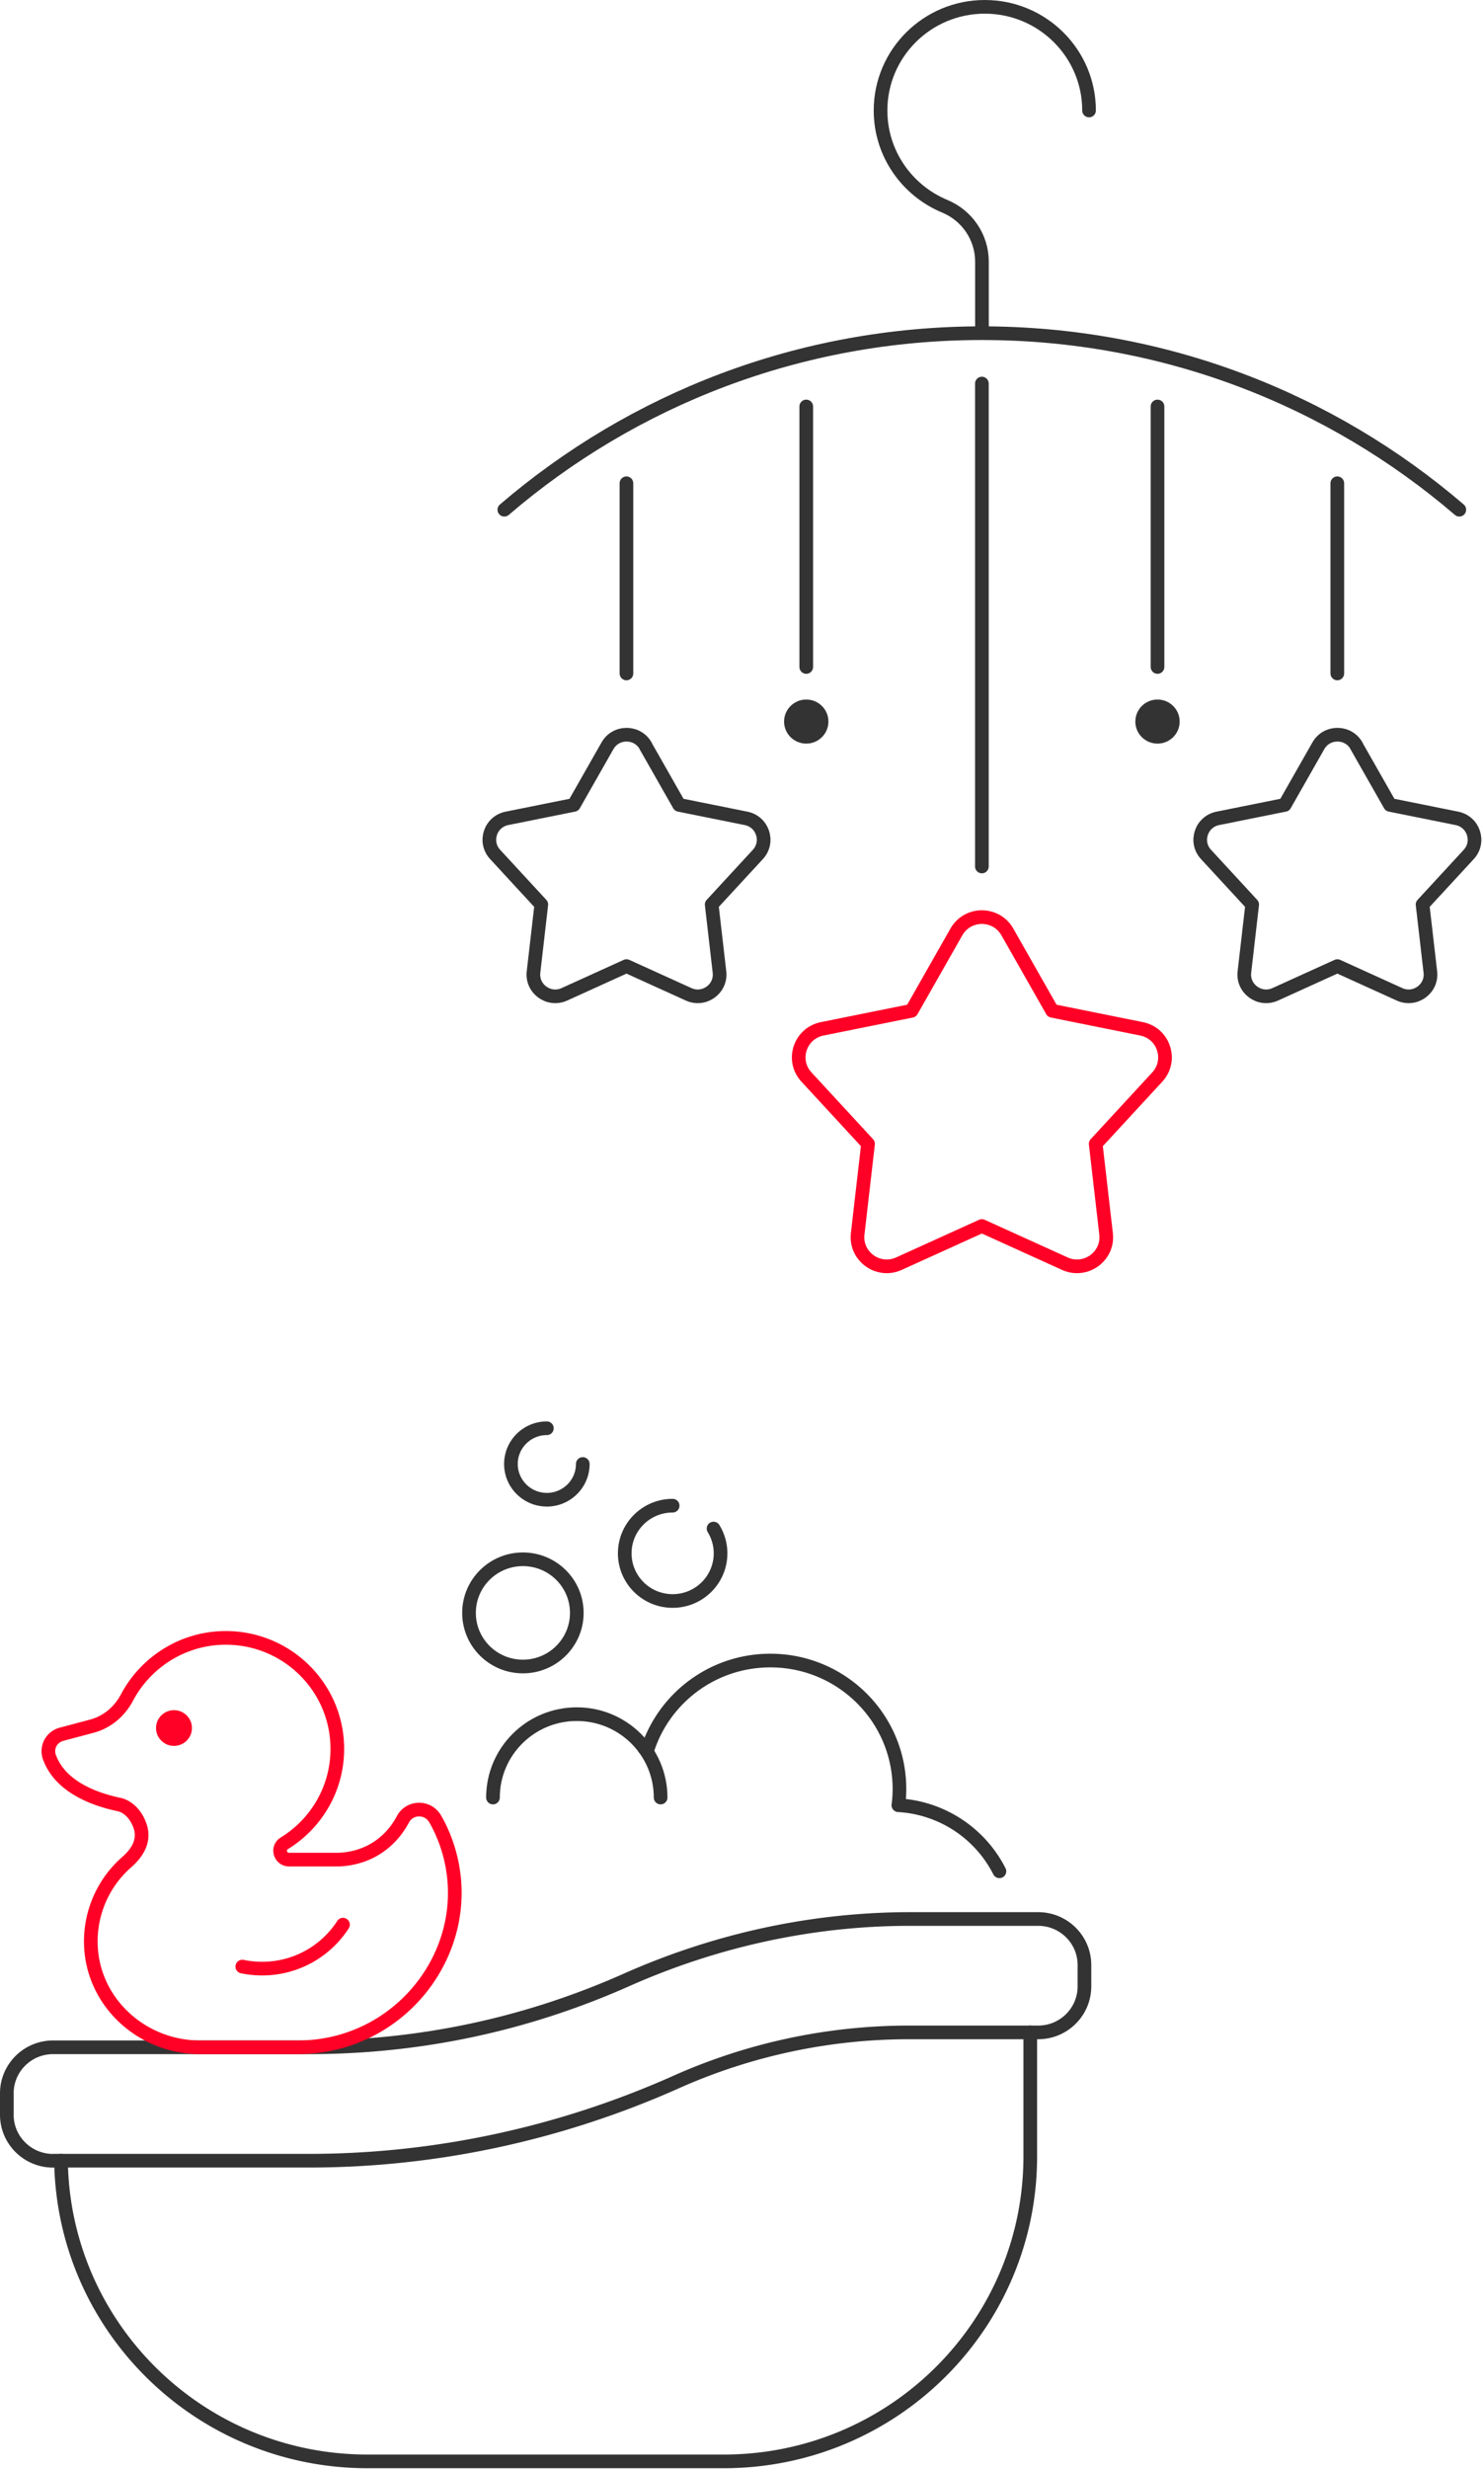 <svg xmlns="http://www.w3.org/2000/svg" width="163" height="271" fill="none" viewBox="0 0 163 271"><path stroke="#333" stroke-linecap="round" stroke-linejoin="round" stroke-width="1.5" d="M109.775 205.373a13.3 13.3 0 0 0-11.1-7.25 13 13 0 0 0 .118-1.784c0-7.78-6.346-14.094-14.178-14.094-6.313 0-11.66 4.098-13.494 9.766-.119-.059-.244-.111-.362-.163m42.403 31.207v13.611c0 18.486-15.073 33.469-33.67 33.469H40.364c-18.439 0-33.413-14.728-33.663-32.999"/><path stroke="#333" stroke-linecap="round" stroke-linejoin="round" stroke-width="1.5" d="M5.827 237.136h28.119c13.889 0 27.606-2.974 40.278-8.616a62.8 62.8 0 0 1 25.72-5.465h14.085c2.808 0 5.084-2.261 5.084-5.053v-2.34c0-2.791-2.276-5.053-5.084-5.053H99.95c-10.745 0-21.346 2.334-31.157 6.694-11.035 4.903-22.754 7.387-34.84 7.387H5.833c-2.808 0-5.083 2.262-5.083 5.053v2.347c0 2.791 2.275 5.053 5.083 5.053zm51.609-54.238c-3.27 0-5.919-2.634-5.919-5.883s2.65-5.883 5.918-5.883c3.27 0 5.919 2.634 5.919 5.883s-2.65 5.883-5.919 5.883m20.939-15.139c.487.791.77 1.725.77 2.719 0 2.889-2.355 5.23-5.261 5.23s-5.261-2.341-5.261-5.23 2.354-5.23 5.26-5.23m-9.87-4.576c0 2.164-1.77 3.922-3.946 3.922s-3.946-1.758-3.946-3.922 1.77-3.922 3.946-3.922"/><path stroke="#ff0026" stroke-linecap="round" stroke-linejoin="round" stroke-width="1.5" d="M37.674 211.23a10.55 10.55 0 0 1-8.877 4.824c-.75 0-1.48-.078-2.184-.222"/><ellipse cx="1.973" cy="1.961" fill="#ff0026" rx="1.973" ry="1.961" transform="matrix(-1 0 0 1 21.083 187.69)"/><path stroke="#ff0026" stroke-linecap="round" stroke-linejoin="round" stroke-width="1.5" d="m6.747 190.337 3.34-.889c1.684-.444 3.052-1.614 3.86-3.144 1.987-3.752 5.887-6.367 10.378-6.537 6.984-.262 12.725 5.288 12.725 12.172 0 4.38-2.328 8.224-5.827 10.368-.828.51-.447 1.784.526 1.784h5.511c3.531-.17 5.82-2.203 6.99-4.412.744-1.406 2.73-1.445 3.538-.072.441.758.81 1.556 1.118 2.373 4.097 11.028-4.353 22.71-16.177 22.71H21.958c-6.346 0-11.765-4.91-11.976-11.218a11.55 11.55 0 0 1 3.94-9.106c1.183-1.046 2.071-2.412 1.407-4.118-.645-1.661-1.815-2.105-2.177-2.184-3.636-.758-6.688-2.386-7.72-5.21a1.91 1.91 0 0 1 1.302-2.51z"/><path stroke="#333" stroke-linecap="round" stroke-linejoin="round" stroke-width="1.5" d="M54.148 197.28c0-5.053 4.123-9.152 9.206-9.152s9.207 4.099 9.207 9.152"/><ellipse cx="88.557" cy="79.192" fill="#333" rx="2.435" ry="2.419"/><path stroke="#333" stroke-linecap="round" stroke-linejoin="round" stroke-width="1.5" d="M88.557 73.2V44.611"/><ellipse cx="127.138" cy="79.192" fill="#333" rx="2.435" ry="2.419"/><path stroke="#333" stroke-linecap="round" stroke-linejoin="round" stroke-width="1.5" d="M127.139 73.2V44.611m-19.291 50.485v-53m11.771-29.969c0-6.283-5.128-11.377-11.451-11.377s-11.45 5.094-11.45 11.377c0 4.727 2.907 8.785 7.046 10.506 2.47 1.023 4.091 3.414 4.091 6.075v7.7"/><path stroke="#ff0026" stroke-linecap="round" stroke-linejoin="round" stroke-width="1.5" d="m110.644 102.277 4.925 8.66 9.816 1.977c2.449.491 3.416 3.456 1.732 5.288l-6.768 7.333 1.141 9.884c.285 2.467-2.254 4.299-4.529 3.269l-9.113-4.133-9.114 4.133c-2.274 1.03-4.807-.802-4.528-3.269l1.14-9.884-6.768-7.333c-1.69-1.832-.724-4.79 1.732-5.288l9.816-1.977 4.925-8.66c1.231-2.164 4.362-2.164 5.593 0"/><path stroke="#333" stroke-linecap="round" stroke-linejoin="round" stroke-width="1.5" d="M146.888 73.911V53.038M68.807 73.911V53.038m80.175 28.808 3.694 6.49 7.353 1.48c1.837.372 2.56 2.591 1.294 3.96l-5.071 5.494.855 7.41c.216 1.845-1.683 3.221-3.387 2.447l-6.825-3.097-6.824 3.097c-1.705.774-3.604-.602-3.388-2.447l.855-7.41-5.071-5.495c-1.266-1.368-.543-3.587 1.294-3.96l7.353-1.479 3.694-6.49c.918-1.618 3.27-1.618 4.188 0zm-78.081 0 3.694 6.49 7.353 1.48c1.837.372 2.56 2.591 1.294 3.96l-5.071 5.494.855 7.41c.216 1.845-1.683 3.221-3.388 2.447l-6.824-3.097-6.824 3.097c-1.705.774-3.604-.602-3.388-2.447l.855-7.41-5.071-5.495c-1.266-1.368-.543-3.587 1.294-3.96l7.353-1.479 3.694-6.49c.918-1.618 3.27-1.618 4.188 0zm89.386-25.906c-14.074-12.067-32.397-19.373-52.446-19.373-20.05 0-38.373 7.306-52.446 19.374"/></svg>
